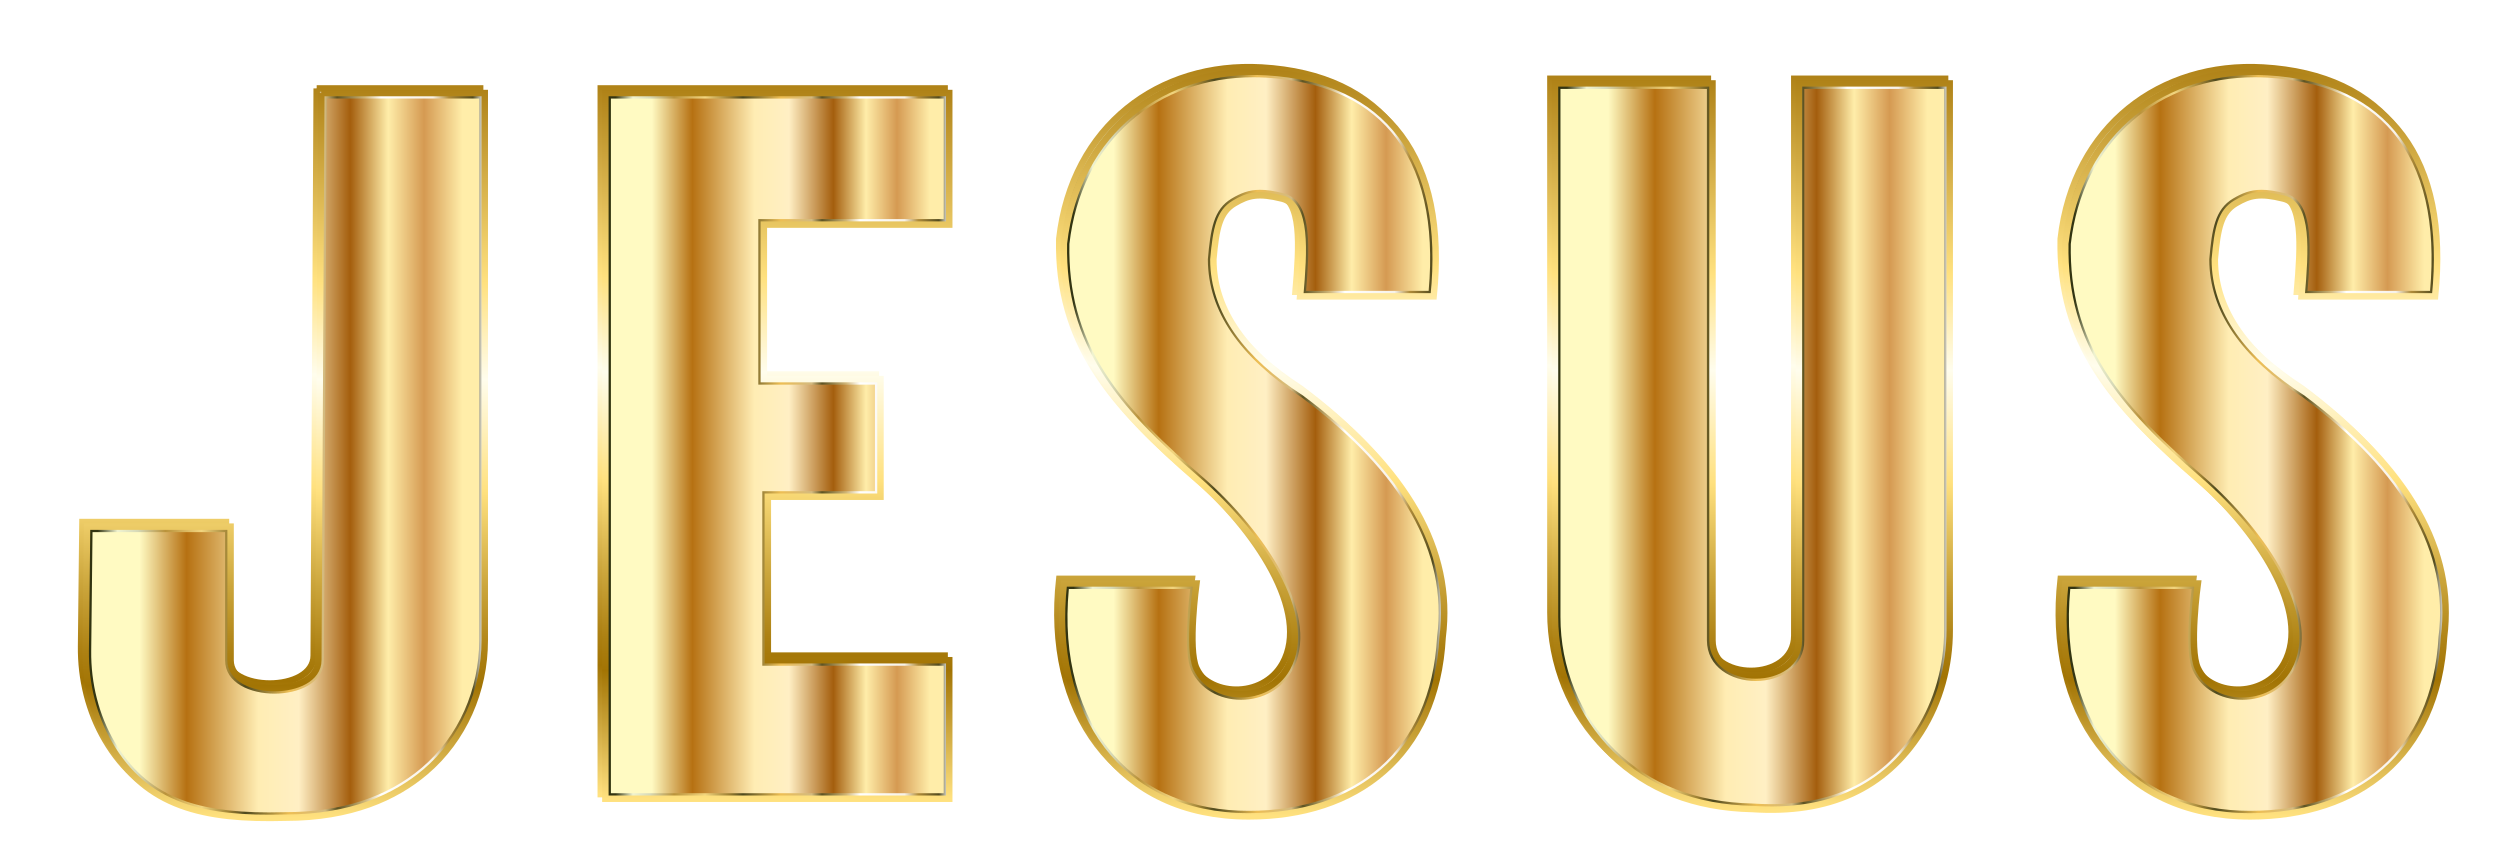 <?xml version="1.0" encoding="UTF-8"?>
<svg enable-background="new 0 0 2711.857 929.466" version="1.1" viewBox="0 0 2711.9 929.47" xml:space="preserve" xmlns="http://www.w3.org/2000/svg"><defs><filter id="e" color-interpolation-filters="sRGB"><feBlend in2="SourceGraphic" mode="multiply" result="blend"/></filter><linearGradient id="t" x1="75.928" x2="508.85" y1="476.29" y2="476.29" gradientUnits="userSpaceOnUse"><stop stop-color="#FFFAC2" offset=".135"/><stop stop-color="#B67112" offset=".253"/><stop stop-color="#FFEDB3" offset=".433"/><stop stop-color="#FFEFC4" offset=".534"/><stop stop-color="#A45E0D" offset=".663"/><stop stop-color="#FFEDA9" offset=".758"/><stop stop-color="#D59A52" offset=".848"/><stop stop-color="#FFEDA9" offset=".944"/></linearGradient><linearGradient id="r" x1="75.928" x2="508.85" y1="476.29" y2="476.29" gradientUnits="userSpaceOnUse"><stop stop-color="#2F310E" offset="0"/><stop stop-color="#343613" offset=".03"/><stop stop-color="#F0F3D0" offset=".08"/><stop stop-color="#D6D9B8" offset=".13"/><stop stop-color="#BA933B" offset=".2"/><stop stop-color="#F2D57F" offset=".29"/><stop stop-color="#9D8033" offset=".36"/><stop stop-color="#4E491E" offset=".4"/><stop stop-color="#EDBE54" offset=".51"/><stop stop-color="#D3BA80" offset=".6"/><stop stop-color="#5D5322" offset=".63"/><stop stop-color="#CFB577" offset=".7"/><stop stop-color="#fff" offset=".74"/><stop stop-color="#F7F2E9" offset=".87"/><stop stop-color="#AF8B39" offset=".91"/><stop stop-color="#524B1F" offset=".97"/><stop stop-color="#fff" offset="1"/></linearGradient><linearGradient id="p" x1="292.39" x2="292.39" y1="872.96" y2="79.622" gradientUnits="userSpaceOnUse"><stop stop-color="#FFE17F" offset=".005"/><stop stop-color="#A27404" offset=".185"/><stop stop-color="#AD8113" offset=".232"/><stop stop-color="#CBA53B" offset=".32"/><stop stop-color="#FCDD7A" offset=".442"/><stop stop-color="#FFE17F" offset=".451"/><stop stop-color="#FFFDED" offset=".604"/><stop stop-color="#FFE17F" offset=".736"/><stop stop-color="#AF8217" offset="1"/></linearGradient><linearGradient id="n" x1="639.68" x2="1012.7" y1="465.89" y2="465.89" gradientUnits="userSpaceOnUse"><stop stop-color="#FFFAC2" offset=".135"/><stop stop-color="#B67112" offset=".253"/><stop stop-color="#FFEDB3" offset=".433"/><stop stop-color="#FFEFC4" offset=".534"/><stop stop-color="#A45E0D" offset=".663"/><stop stop-color="#FFEDA9" offset=".758"/><stop stop-color="#D59A52" offset=".848"/><stop stop-color="#FFEDA9" offset=".944"/></linearGradient><linearGradient id="l" x1="639.68" x2="1012.7" y1="465.89" y2="465.89" gradientUnits="userSpaceOnUse"><stop stop-color="#2F310E" offset="0"/><stop stop-color="#343613" offset=".03"/><stop stop-color="#F0F3D0" offset=".08"/><stop stop-color="#D6D9B8" offset=".13"/><stop stop-color="#BA933B" offset=".2"/><stop stop-color="#F2D57F" offset=".29"/><stop stop-color="#9D8033" offset=".36"/><stop stop-color="#4E491E" offset=".4"/><stop stop-color="#EDBE54" offset=".51"/><stop stop-color="#D3BA80" offset=".6"/><stop stop-color="#5D5322" offset=".63"/><stop stop-color="#CFB577" offset=".7"/><stop stop-color="#fff" offset=".74"/><stop stop-color="#F7F2E9" offset=".87"/><stop stop-color="#AF8B39" offset=".91"/><stop stop-color="#524B1F" offset=".97"/><stop stop-color="#fff" offset="1"/></linearGradient><linearGradient id="j" x1="826.2" x2="826.2" y1="852.15" y2="79.622" gradientUnits="userSpaceOnUse"><stop stop-color="#FFE17F" offset=".005"/><stop stop-color="#A27404" offset=".185"/><stop stop-color="#AD8113" offset=".232"/><stop stop-color="#CBA53B" offset=".32"/><stop stop-color="#FCDD7A" offset=".442"/><stop stop-color="#FFE17F" offset=".451"/><stop stop-color="#FFFDED" offset=".604"/><stop stop-color="#FFE17F" offset=".736"/><stop stop-color="#AF8217" offset="1"/></linearGradient><linearGradient id="b" x1="2221.3" x2="2635.9" y1="463.88" y2="463.88" gradientUnits="userSpaceOnUse"><stop stop-color="#FFFAC2" offset=".135"/><stop stop-color="#B67112" offset=".253"/><stop stop-color="#FFEDB3" offset=".433"/><stop stop-color="#FFEFC4" offset=".534"/><stop stop-color="#A45E0D" offset=".663"/><stop stop-color="#FFEDA9" offset=".758"/><stop stop-color="#D59A52" offset=".848"/><stop stop-color="#FFEDA9" offset=".944"/></linearGradient><linearGradient id="a" x1="2221.3" x2="2635.9" y1="463.88" y2="463.88" gradientUnits="userSpaceOnUse"><stop stop-color="#2F310E" offset="0"/><stop stop-color="#343613" offset=".03"/><stop stop-color="#F0F3D0" offset=".08"/><stop stop-color="#D6D9B8" offset=".13"/><stop stop-color="#BA933B" offset=".2"/><stop stop-color="#F2D57F" offset=".29"/><stop stop-color="#9D8033" offset=".36"/><stop stop-color="#4E491E" offset=".4"/><stop stop-color="#EDBE54" offset=".51"/><stop stop-color="#D3BA80" offset=".6"/><stop stop-color="#5D5322" offset=".63"/><stop stop-color="#CFB577" offset=".7"/><stop stop-color="#fff" offset=".74"/><stop stop-color="#F7F2E9" offset=".87"/><stop stop-color="#AF8B39" offset=".91"/><stop stop-color="#524B1F" offset=".97"/><stop stop-color="#fff" offset="1"/></linearGradient><linearGradient id="h" x1="2428.6" x2="2428.6" y1="871.25" y2="56.508" gradientUnits="userSpaceOnUse"><stop stop-color="#FFE17F" offset=".005"/><stop stop-color="#A27404" offset=".185"/><stop stop-color="#AD8113" offset=".232"/><stop stop-color="#CBA53B" offset=".32"/><stop stop-color="#FCDD7A" offset=".442"/><stop stop-color="#FFE17F" offset=".451"/><stop stop-color="#FFFDED" offset=".604"/><stop stop-color="#FFE17F" offset=".736"/><stop stop-color="#AF8217" offset="1"/></linearGradient><linearGradient id="d" x1="1135" x2="1549.6" y1="463.88" y2="463.88" gradientUnits="userSpaceOnUse"><stop stop-color="#FFFAC2" offset=".135"/><stop stop-color="#B67112" offset=".253"/><stop stop-color="#FFEDB3" offset=".433"/><stop stop-color="#FFEFC4" offset=".534"/><stop stop-color="#A45E0D" offset=".663"/><stop stop-color="#FFEDA9" offset=".758"/><stop stop-color="#D59A52" offset=".848"/><stop stop-color="#FFEDA9" offset=".944"/></linearGradient><linearGradient id="c" x1="1135" x2="1549.6" y1="463.88" y2="463.88" gradientUnits="userSpaceOnUse"><stop stop-color="#2F310E" offset="0"/><stop stop-color="#343613" offset=".03"/><stop stop-color="#F0F3D0" offset=".08"/><stop stop-color="#D6D9B8" offset=".13"/><stop stop-color="#BA933B" offset=".2"/><stop stop-color="#F2D57F" offset=".29"/><stop stop-color="#9D8033" offset=".36"/><stop stop-color="#4E491E" offset=".4"/><stop stop-color="#EDBE54" offset=".51"/><stop stop-color="#D3BA80" offset=".6"/><stop stop-color="#5D5322" offset=".63"/><stop stop-color="#CFB577" offset=".7"/><stop stop-color="#fff" offset=".74"/><stop stop-color="#F7F2E9" offset=".87"/><stop stop-color="#AF8B39" offset=".91"/><stop stop-color="#524B1F" offset=".97"/><stop stop-color="#fff" offset="1"/></linearGradient><linearGradient id="ab" x1="1342.3" x2="1342.3" y1="871.25" y2="56.508" gradientUnits="userSpaceOnUse"><stop stop-color="#FFE17F" offset=".005"/><stop stop-color="#A27404" offset=".185"/><stop stop-color="#AD8113" offset=".232"/><stop stop-color="#CBA53B" offset=".32"/><stop stop-color="#FCDD7A" offset=".442"/><stop stop-color="#FFE17F" offset=".451"/><stop stop-color="#FFFDED" offset=".604"/><stop stop-color="#FFE17F" offset=".736"/><stop stop-color="#AF8217" offset="1"/></linearGradient><linearGradient id="z" x1="1669.8" x2="2097.9" y1="466.6" y2="466.6" gradientUnits="userSpaceOnUse"><stop stop-color="#FFFAC2" offset=".135"/><stop stop-color="#B67112" offset=".253"/><stop stop-color="#FFEDB3" offset=".433"/><stop stop-color="#FFEFC4" offset=".534"/><stop stop-color="#A45E0D" offset=".663"/><stop stop-color="#FFEDA9" offset=".758"/><stop stop-color="#D59A52" offset=".848"/><stop stop-color="#FFEDA9" offset=".944"/></linearGradient><linearGradient id="x" x1="1669.8" x2="2097.9" y1="466.6" y2="466.6" gradientUnits="userSpaceOnUse"><stop stop-color="#2F310E" offset="0"/><stop stop-color="#343613" offset=".03"/><stop stop-color="#F0F3D0" offset=".08"/><stop stop-color="#D6D9B8" offset=".13"/><stop stop-color="#BA933B" offset=".2"/><stop stop-color="#F2D57F" offset=".29"/><stop stop-color="#9D8033" offset=".36"/><stop stop-color="#4E491E" offset=".4"/><stop stop-color="#EDBE54" offset=".51"/><stop stop-color="#D3BA80" offset=".6"/><stop stop-color="#5D5322" offset=".63"/><stop stop-color="#CFB577" offset=".7"/><stop stop-color="#fff" offset=".74"/><stop stop-color="#F7F2E9" offset=".87"/><stop stop-color="#AF8B39" offset=".91"/><stop stop-color="#524B1F" offset=".97"/><stop stop-color="#fff" offset="1"/></linearGradient><linearGradient id="v" x1="1883.8" x2="1883.8" y1="864.02" y2="69.17" gradientUnits="userSpaceOnUse"><stop stop-color="#FFE17F" offset=".005"/><stop stop-color="#A27404" offset=".185"/><stop stop-color="#AD8113" offset=".232"/><stop stop-color="#CBA53B" offset=".32"/><stop stop-color="#FCDD7A" offset=".442"/><stop stop-color="#FFE17F" offset=".451"/><stop stop-color="#FFFDED" offset=".604"/><stop stop-color="#FFE17F" offset=".736"/><stop stop-color="#AF8217" offset="1"/></linearGradient><filter id="g" color-interpolation-filters="sRGB"><feGaussianBlur in="SourceAlpha" result="result0" stdDeviation="4"/><feOffset dx="5" dy="5" result="result4"/><feComposite in="SourceGraphic" in2="result4" operator="xor" result="result3"/></filter><filter id="f" color-interpolation-filters="sRGB"><feFlood flood-color="rgb(0,0,0)" flood-opacity=".741" result="flood"/><feComposite in="flood" in2="SourceGraphic" operator="in" result="composite1"/><feGaussianBlur in="composite1" result="blur" stdDeviation="16.7"/><feOffset dx="12" dy="12.8" result="offset"/><feComposite in="SourceGraphic" in2="offset" result="composite2"/></filter></defs><g filter="url(#f)"><g filter="url(#e)"><g style=""><linearGradient id="u" x1="75.928" x2="508.85" y1="476.29" y2="476.29" gradientUnits="userSpaceOnUse"><stop stop-color="#FFFAC2" offset=".135"/><stop stop-color="#B67112" offset=".253"/><stop stop-color="#FFEDB3" offset=".433"/><stop stop-color="#FFEFC4" offset=".534"/><stop stop-color="#A45E0D" offset=".663"/><stop stop-color="#FFEDA9" offset=".758"/><stop stop-color="#D59A52" offset=".848"/><stop stop-color="#FFEDA9" offset=".944"/></linearGradient><path d="m331.52 83.122h177.33v593.75c0 54.616-22.806 107.37-64.437 142.72-32.454 27.559-80.654 49.607-151.81 49.607-88.617 2.485-151.11-11.84-190.6-79.454-17.939-30.715-26.445-66.034-26.053-101.6l1.484-134.67h155.7v144.89c0 40.367 95.151 40.367 95.151 0l3.244-615.24z" fill="url(#u)" style=""/><linearGradient id="s" x1="75.928" x2="508.85" y1="476.29" y2="476.29" gradientUnits="userSpaceOnUse"><stop stop-color="#2F310E" offset="0"/><stop stop-color="#343613" offset=".03"/><stop stop-color="#F0F3D0" offset=".08"/><stop stop-color="#D6D9B8" offset=".13"/><stop stop-color="#BA933B" offset=".2"/><stop stop-color="#F2D57F" offset=".29"/><stop stop-color="#9D8033" offset=".36"/><stop stop-color="#4E491E" offset=".4"/><stop stop-color="#EDBE54" offset=".51"/><stop stop-color="#D3BA80" offset=".6"/><stop stop-color="#5D5322" offset=".63"/><stop stop-color="#CFB577" offset=".7"/><stop stop-color="#fff" offset=".74"/><stop stop-color="#F7F2E9" offset=".87"/><stop stop-color="#AF8B39" offset=".91"/><stop stop-color="#524B1F" offset=".97"/><stop stop-color="#fff" offset="1"/></linearGradient><path d="m502.85 89.122v587.75c0 26.232-5.562 52.559-16.086 76.137-10.848 24.304-26.403 45.167-46.235 62.007-37.647 31.97-87.418 48.18-147.93 48.18h-0.084l-0.084 0.002c-6.152 0.172-12.123 0.26-17.748 0.26-42.577 0-74.329-5.013-99.924-15.776-28.518-11.992-50.623-31.935-67.58-60.966-16.9-28.935-25.626-62.999-25.234-98.51l1.418-128.74h143.77v138.89c0 24.924 27.772 36.275 53.575 36.275s53.575-11.352 53.575-36.243l3.212-609.27h165.36m6-6h-177.33l-3.244 615.24c0 20.184-23.788 30.275-47.575 30.275-23.788 0-47.575-10.092-47.575-30.275v-144.89h-155.7l-1.484 134.67c-0.392 35.568 8.114 70.887 26.053 101.6 36.777 62.967 93.488 79.717 172.68 79.717 5.845 0 11.826-0.092 17.916-0.262 71.16 0 119.36-22.048 151.81-49.607 41.631-35.352 64.437-88.102 64.437-142.72v-593.75z" fill="url(#s)" style=""/><linearGradient id="q" x1="292.39" x2="292.39" y1="872.96" y2="79.622" gradientUnits="userSpaceOnUse"><stop stop-color="#FFE17F" offset=".005"/><stop stop-color="#A27404" offset=".185"/><stop stop-color="#AD8113" offset=".232"/><stop stop-color="#CBA53B" offset=".32"/><stop stop-color="#FCDD7A" offset=".442"/><stop stop-color="#FFE17F" offset=".451"/><stop stop-color="#FFFDED" offset=".604"/><stop stop-color="#FFE17F" offset=".736"/><stop stop-color="#AF8217" offset="1"/></linearGradient><path d="m331.52 83.122h177.33v593.75c0 54.616-22.806 107.37-64.437 142.72-32.454 27.559-80.654 49.607-151.81 49.607-88.617 2.485-151.11-11.84-190.6-79.454-17.939-30.715-26.445-66.034-26.053-101.6l1.484-134.67h155.7v144.89c0 40.367 95.151 40.367 95.151 0l3.244-615.24z" fill="none" stroke="url(#q)" stroke-miterlimit="10" stroke-width="7" style=""/><linearGradient id="o" x1="639.68" x2="1012.7" y1="465.89" y2="465.89" gradientUnits="userSpaceOnUse"><stop stop-color="#FFFAC2" offset=".135"/><stop stop-color="#B67112" offset=".253"/><stop stop-color="#FFEDB3" offset=".433"/><stop stop-color="#FFEFC4" offset=".534"/><stop stop-color="#A45E0D" offset=".663"/><stop stop-color="#FFEDA9" offset=".758"/><stop stop-color="#D59A52" offset=".848"/><stop stop-color="#FFEDA9" offset=".944"/></linearGradient><polygon points="639.68 83.122 1012.7 83.122 1012.7 225.85 811.6 225.85 811.6 393.44 938.11 393.44 938.11 521.03 815.92 521.03 815.92 698.36 1012.7 698.36 1012.7 848.65 639.68 848.65" fill="url(#o)" style=""/><linearGradient id="m" x1="639.68" x2="1012.7" y1="465.89" y2="465.89" gradientUnits="userSpaceOnUse"><stop stop-color="#2F310E" offset="0"/><stop stop-color="#343613" offset=".03"/><stop stop-color="#F0F3D0" offset=".08"/><stop stop-color="#D6D9B8" offset=".13"/><stop stop-color="#BA933B" offset=".2"/><stop stop-color="#F2D57F" offset=".29"/><stop stop-color="#9D8033" offset=".36"/><stop stop-color="#4E491E" offset=".4"/><stop stop-color="#EDBE54" offset=".51"/><stop stop-color="#D3BA80" offset=".6"/><stop stop-color="#5D5322" offset=".63"/><stop stop-color="#CFB577" offset=".7"/><stop stop-color="#fff" offset=".74"/><stop stop-color="#F7F2E9" offset=".87"/><stop stop-color="#AF8B39" offset=".91"/><stop stop-color="#524B1F" offset=".97"/><stop stop-color="#fff" offset="1"/></linearGradient><path d="m1006.7 89.122v130.73h-201.11v179.59h126.51v115.59h-122.18v189.33h196.79v138.29h-361.03v-753.53h361.03m6-6h-373.03v765.53h373.03v-150.29h-196.79v-177.33h122.18v-127.59h-126.51v-167.59h201.11v-142.73h1e-4z" fill="url(#m)" style=""/><linearGradient id="k" x1="826.2" x2="826.2" y1="852.15" y2="79.622" gradientUnits="userSpaceOnUse"><stop stop-color="#FFE17F" offset=".005"/><stop stop-color="#A27404" offset=".185"/><stop stop-color="#AD8113" offset=".232"/><stop stop-color="#CBA53B" offset=".32"/><stop stop-color="#FCDD7A" offset=".442"/><stop stop-color="#FFE17F" offset=".451"/><stop stop-color="#FFFDED" offset=".604"/><stop stop-color="#FFE17F" offset=".736"/><stop stop-color="#AF8217" offset="1"/></linearGradient><polygon points="639.68 83.122 1012.7 83.122 1012.7 225.85 811.6 225.85 811.6 393.44 938.11 393.44 938.11 521.03 815.92 521.03 815.92 698.36 1012.7 698.36 1012.7 848.65 639.68 848.65" fill="none" stroke="url(#k)" stroke-miterlimit="10" stroke-width="7" style=""/><path d="m2479.6 303.7h144.89c15.263-148.84-49.127-235.61-181.65-243.28-110.65-6.407-205.51 62.935-219.5 185.98-2.22 112.21 55.653 179.33 144.89 256.26 67.759 58.414 128.31 148.85 97.313 204.36-21.63 38.734-81.068 36.702-98.394 0-9.809-20.778 0-91.907 0-91.907h-143.81c-15.766 143.47 59.109 252.65 200.57 252.65 116.6 0 203.31-65.319 210.3-194.27 11.941-94.364-38.799-182.57-149.21-264.91-63.231-40.826-99.308-88.397-99.476-144.89 3.037-34.406 6.671-51.292 22.804-60.894 15.12-8.999 25.993-11.613 51.802-5.131 26.852 6.744 23.853 55.27 19.463 106.03z" fill="url(#b)" style=""/><path d="m2428.8 66.008c4.523 1e-4 9.129 0.134 13.688 0.398 59.842 3.465 105.52 23.231 135.76 58.749 17.015 19.982 29.077 45.047 35.85 74.499 6.572 28.578 8.229 61.54 4.935 98.045h-132.91c1.97-23.58 3.35-46.018 1.418-64.159-2.59-24.32-11.079-37.958-25.952-41.693-10.265-2.578-18.316-3.779-25.339-3.779-12.373 2e-4 -21.338 3.827-30.993 9.573-19.57 11.647-22.886 33.505-25.713 65.523l-0.024 0.272 7e-4 0.273c0.166 55.738 34.502 106.14 102.05 149.8 54.424 40.611 94.356 82.992 118.69 125.97 12.16 21.474 20.68 43.551 25.323 65.619 4.652 22.109 5.55 44.865 2.669 67.634l-0.027 0.213-0.012 0.215c-1.666 30.702-8.023 58.497-18.895 82.613-10.366 22.995-24.872 42.738-43.116 58.683-35.403 30.941-84.61 47.296-142.3 47.296-60.419 0-110.76-20.544-145.59-59.41-38.993-43.512-56.508-107.71-49.562-181.24h131.59c-0.835 7.064-2.086 18.854-2.865 31.802-1.712 28.458-0.325 46.994 4.242 56.667 9.24 19.573 29.857 31.732 53.806 31.732 23.629 0 44.284-11.726 55.253-31.368 15.243-27.296 11.242-64.242-11.573-106.85-18.918-35.329-50.651-73.593-87.061-104.98-37.003-31.9-78.484-70.336-105.57-113.54-26.385-42.08-38.22-85.862-37.238-137.77 6.286-54.785 29.275-100.86 66.492-133.24 17.649-15.359 38.062-27.247 60.671-35.336 22.638-8.099 46.965-12.205 72.303-12.204m0-6c-104.54-2e-3 -192.07 68.578-205.46 186.38-2.221 112.21 55.653 179.33 144.89 256.26 67.758 58.414 128.31 148.85 97.313 204.36-10.669 19.104-30.54 28.293-50.014 28.293-20.009 0-39.6-9.694-48.38-28.293-9.809-20.778 0-91.907 0-91.907h-143.81c-15.766 143.47 59.109 252.65 200.57 252.65 116.6 0 203.31-65.319 210.3-194.27 11.941-94.364-38.799-182.57-149.21-264.91-63.231-40.826-99.308-88.397-99.476-144.89 3.037-34.406 6.671-51.292 22.805-60.894 9.411-5.601 17.178-8.729 27.925-8.729 6.519-2e-4 14.133 1.151 23.877 3.598 26.852 6.744 23.852 55.269 19.463 106.03h144.89c15.263-148.84-49.127-235.61-181.65-243.28-4.707-0.273-9.39-0.408-14.035-0.408z" fill="url(#a)" style=""/><linearGradient id="i" x1="2428.6" x2="2428.6" y1="871.25" y2="56.508" gradientUnits="userSpaceOnUse"><stop stop-color="#FFE17F" offset=".005"/><stop stop-color="#A27404" offset=".185"/><stop stop-color="#AD8113" offset=".232"/><stop stop-color="#CBA53B" offset=".32"/><stop stop-color="#FCDD7A" offset=".442"/><stop stop-color="#FFE17F" offset=".451"/><stop stop-color="#FFFDED" offset=".604"/><stop stop-color="#FFE17F" offset=".736"/><stop stop-color="#AF8217" offset="1"/></linearGradient><path d="m2479.6 303.7h144.89c15.263-148.84-49.127-235.61-181.65-243.28-110.65-6.407-205.51 62.935-219.5 185.98-2.22 112.21 55.653 179.33 144.89 256.26 67.759 58.414 128.31 148.85 97.313 204.36-21.63 38.734-81.068 36.702-98.394 0-9.809-20.778 0-91.907 0-91.907h-143.81c-15.766 143.47 59.109 252.65 200.57 252.65 116.6 0 203.31-65.319 210.3-194.27 11.941-94.364-38.799-182.57-149.21-264.91-63.231-40.826-99.308-88.397-99.476-144.89 3.037-34.406 6.671-51.292 22.804-60.894 15.12-8.999 25.993-11.613 51.802-5.131 26.852 6.744 23.853 55.27 19.463 106.03z" fill="none" stroke="url(#i)" stroke-miterlimit="10" stroke-width="7" style=""/><path d="m1393.3 303.7h144.89c15.263-148.84-49.127-235.61-181.65-243.28-110.65-6.407-205.51 62.935-219.5 185.98-2.221 112.21 55.653 179.33 144.89 256.26 67.759 58.414 128.31 148.85 97.313 204.36-21.63 38.734-81.068 36.702-98.394 0-9.809-20.778 0-91.907 0-91.907h-143.81c-15.766 143.47 59.109 252.65 200.57 252.65 116.6 0 203.31-65.319 210.3-194.27 11.941-94.364-38.799-182.57-149.21-264.91-63.231-40.826-99.308-88.397-99.476-144.89 3.037-34.406 6.671-51.292 22.805-60.894 15.12-8.999 25.993-11.613 51.802-5.131 26.852 6.744 23.853 55.27 19.463 106.03z" fill="url(#d)" style=""/><path d="m1342.5 66.008c4.523 1e-4 9.129 0.134 13.688 0.398 59.842 3.465 105.52 23.231 135.76 58.749 17.015 19.982 29.077 45.047 35.85 74.499 6.572 28.578 8.229 61.54 4.935 98.045h-132.91c1.97-23.58 3.35-46.017 1.418-64.159-2.591-24.32-11.079-37.958-25.952-41.693-10.265-2.578-18.317-3.779-25.339-3.779-12.373 2e-4 -21.338 3.827-30.993 9.573-19.57 11.647-22.886 33.505-25.713 65.523l-0.024 0.272 9e-4 0.273c0.166 55.738 34.502 106.14 102.05 149.8 54.424 40.611 94.356 82.992 118.69 125.97 12.16 21.474 20.679 43.551 25.323 65.619 4.652 22.109 5.55 44.865 2.669 67.634l-0.027 0.213-0.012 0.215c-1.666 30.702-8.024 58.497-18.895 82.613-10.366 22.995-24.872 42.738-43.116 58.683-35.402 30.941-84.61 47.296-142.3 47.296-60.419 0-110.76-20.544-145.59-59.41-38.992-43.512-56.508-107.71-49.561-181.24h131.59c-0.835 7.064-2.087 18.854-2.866 31.802-1.712 28.458-0.325 46.994 4.242 56.667 9.24 19.573 29.857 31.732 53.806 31.732 23.629 0 44.284-11.726 55.253-31.368 15.243-27.296 11.241-64.242-11.573-106.85-18.919-35.329-50.651-73.593-87.061-104.98-37.003-31.9-78.484-70.336-105.57-113.54-26.385-42.08-38.221-85.862-37.238-137.77 6.286-54.785 29.275-100.86 66.492-133.24 17.649-15.359 38.062-27.247 60.671-35.336 22.638-8.099 46.965-12.205 72.303-12.204m2e-4 -6c-104.54-2e-3 -192.07 68.578-205.46 186.38-2.221 112.21 55.653 179.33 144.89 256.26 67.759 58.414 128.31 148.85 97.313 204.36-10.669 19.104-30.54 28.293-50.014 28.293-20.009 0-39.6-9.694-48.38-28.293-9.809-20.778 0-91.907 0-91.907h-143.81c-15.766 143.47 59.109 252.65 200.57 252.65 116.6 0 203.31-65.319 210.3-194.27 11.941-94.364-38.799-182.57-149.21-264.91-63.231-40.826-99.308-88.397-99.476-144.89 3.037-34.406 6.671-51.292 22.805-60.894 9.411-5.601 17.178-8.729 27.925-8.729 6.519-2e-4 14.133 1.151 23.878 3.598 26.852 6.744 23.852 55.269 19.462 106.03h144.89c15.263-148.84-49.127-235.61-181.65-243.28-4.707-0.273-9.39-0.408-14.035-0.408z" fill="url(#c)" style=""/><linearGradient id="ac" x1="1342.3" x2="1342.3" y1="871.25" y2="56.508" gradientUnits="userSpaceOnUse"><stop stop-color="#FFE17F" offset=".005"/><stop stop-color="#A27404" offset=".185"/><stop stop-color="#AD8113" offset=".232"/><stop stop-color="#CBA53B" offset=".32"/><stop stop-color="#FCDD7A" offset=".442"/><stop stop-color="#FFE17F" offset=".451"/><stop stop-color="#FFFDED" offset=".604"/><stop stop-color="#FFE17F" offset=".736"/><stop stop-color="#AF8217" offset="1"/></linearGradient><path d="m1393.3 303.7h144.89c15.263-148.84-49.127-235.61-181.65-243.28-110.65-6.407-205.51 62.935-219.5 185.98-2.221 112.21 55.653 179.33 144.89 256.26 67.759 58.414 128.31 148.85 97.313 204.36-21.63 38.734-81.068 36.702-98.394 0-9.809-20.778 0-91.907 0-91.907h-143.81c-15.766 143.47 59.109 252.65 200.57 252.65 116.6 0 203.31-65.319 210.3-194.27 11.941-94.364-38.799-182.57-149.21-264.91-63.231-40.826-99.308-88.397-99.476-144.89 3.037-34.406 6.671-51.292 22.805-60.894 15.12-8.999 25.993-11.613 51.802-5.131 26.852 6.744 23.853 55.27 19.463 106.03z" fill="none" stroke="url(#ac)" stroke-miterlimit="10" stroke-width="7" style=""/><linearGradient id="aa" x1="1669.8" x2="2097.9" y1="466.6" y2="466.6" gradientUnits="userSpaceOnUse"><stop stop-color="#FFFAC2" offset=".135"/><stop stop-color="#B67112" offset=".253"/><stop stop-color="#FFEDB3" offset=".433"/><stop stop-color="#FFEFC4" offset=".534"/><stop stop-color="#A45E0D" offset=".663"/><stop stop-color="#FFEDA9" offset=".758"/><stop stop-color="#D59A52" offset=".848"/><stop stop-color="#FFEDA9" offset=".944"/></linearGradient><path d="m1669.8 72.67h170.84l-1e-4 604.06c5e-4 50.939 93.71 50.939 93.709 0l-1e-4 -604.06h163.63l-2e-4 592.86c0 39.059-10.285 77.686-31.203 110.67-38.857 61.275-99.789 89.194-182.89 83.621-62.538-1.383-113.67-21.128-153.11-59.721-39.775-38.928-60.983-93.048-60.983-148.7v-578.73z" fill="url(#aa)" style=""/><linearGradient id="y" x1="1669.8" x2="2097.9" y1="466.6" y2="466.6" gradientUnits="userSpaceOnUse"><stop stop-color="#2F310E" offset="0"/><stop stop-color="#343613" offset=".03"/><stop stop-color="#F0F3D0" offset=".08"/><stop stop-color="#D6D9B8" offset=".13"/><stop stop-color="#BA933B" offset=".2"/><stop stop-color="#F2D57F" offset=".29"/><stop stop-color="#9D8033" offset=".36"/><stop stop-color="#4E491E" offset=".4"/><stop stop-color="#EDBE54" offset=".51"/><stop stop-color="#D3BA80" offset=".6"/><stop stop-color="#5D5322" offset=".63"/><stop stop-color="#CFB577" offset=".7"/><stop stop-color="#fff" offset=".74"/><stop stop-color="#F7F2E9" offset=".87"/><stop stop-color="#AF8B39" offset=".91"/><stop stop-color="#524B1F" offset=".97"/><stop stop-color="#fff" offset="1"/></linearGradient><path d="m2091.9 78.67-2e-4 586.86c0 39.072-10.467 76.23-30.27 107.46-17.158 27.057-39.046 47.618-65.056 61.111-26.118 13.549-57.232 20.419-92.478 20.419-6.444 0-13.134-0.23-19.883-0.682l-0.134-9e-3 -0.135-0.003c-30.49-0.674-58.473-5.889-83.175-15.5-24.706-9.613-46.867-23.916-65.867-42.511-19.002-18.598-33.821-40.819-44.043-66.044-10.044-24.785-15.137-51.153-15.137-78.37l1e-4 -572.73h158.84l-2e-4 598.06c4e-4 29.02 26.59 44.204 52.855 44.204 13.529 0 26.22-3.797 35.734-10.693 11.201-8.118 17.121-19.706 17.121-33.511l-2e-4 -598.06h151.63m6-6h-163.63l2e-4 604.06c2e-4 25.47-23.427 38.204-46.854 38.204-23.427 0-46.855-12.735-46.855-38.204l2e-4 -604.06h-170.84l-1e-4 578.73c0 55.655 21.209 109.77 60.983 148.7 39.432 38.593 90.567 58.339 153.11 59.721 6.918 0.464 13.674 0.696 20.285 0.696 72.796 0 126.98-28.143 162.6-84.316 20.918-32.986 31.203-71.612 31.203-110.67l2e-4 -592.86z" fill="url(#y)" style=""/><linearGradient id="w" x1="1883.8" x2="1883.8" y1="864.02" y2="69.17" gradientUnits="userSpaceOnUse"><stop stop-color="#FFE17F" offset=".005"/><stop stop-color="#A27404" offset=".185"/><stop stop-color="#AD8113" offset=".232"/><stop stop-color="#CBA53B" offset=".32"/><stop stop-color="#FCDD7A" offset=".442"/><stop stop-color="#FFE17F" offset=".451"/><stop stop-color="#FFFDED" offset=".604"/><stop stop-color="#FFE17F" offset=".736"/><stop stop-color="#AF8217" offset="1"/></linearGradient><path d="m1669.8 72.67h170.84l-1e-4 604.06c5e-4 50.939 93.71 50.939 93.709 0l-1e-4 -604.06h163.63l-2e-4 592.86c0 39.059-10.285 77.686-31.203 110.67-38.857 61.275-99.789 89.194-182.89 83.621-62.538-1.383-113.67-21.128-153.11-59.721-39.775-38.928-60.983-93.048-60.983-148.7v-578.73z" fill="none" stroke="url(#w)" stroke-miterlimit="10" stroke-width="7" style=""/></g></g><g transform="translate(-1.4594e-5 1.7381e-6)" filter="url(#g)"><g style=""><path d="m331.52 83.122h177.33v593.75c0 54.616-22.806 107.37-64.437 142.72-32.454 27.559-80.654 49.607-151.81 49.607-88.617 2.485-151.11-11.84-190.6-79.454-17.939-30.715-26.445-66.034-26.053-101.6l1.484-134.67h155.7v144.89c0 40.367 95.151 40.367 95.151 0l3.244-615.24z" fill="url(#t)"/><path d="m502.85 89.122v587.75c0 26.232-5.562 52.559-16.086 76.137-10.848 24.304-26.403 45.167-46.235 62.007-37.647 31.97-87.418 48.18-147.93 48.18h-0.084l-0.084 2e-3c-6.152 0.172-12.123 0.26-17.748 0.26-42.577 0-74.329-5.013-99.924-15.776-28.518-11.992-50.623-31.934-67.58-60.966-16.9-28.935-25.626-62.999-25.234-98.51l1.418-128.74h143.77v138.89c0 24.924 27.772 36.275 53.575 36.275s53.575-11.352 53.575-36.243l3.212-609.27h165.36m6-6h-177.33l-3.244 615.24c0 20.184-23.788 30.275-47.575 30.275-23.788 0-47.575-10.092-47.575-30.275v-144.89h-155.7l-1.484 134.67c-0.392 35.568 8.114 70.887 26.053 101.6 36.777 62.967 93.488 79.717 172.68 79.717 5.845 0 11.826-0.092 17.916-0.262 71.16 0 119.36-22.048 151.81-49.607 41.631-35.352 64.437-88.102 64.437-142.72v-593.75z" fill="url(#r)"/><path d="m331.52 83.122h177.33v593.75c0 54.616-22.806 107.37-64.437 142.72-32.454 27.559-80.654 49.607-151.81 49.607-88.617 2.485-151.11-11.84-190.6-79.454-17.939-30.715-26.445-66.034-26.053-101.6l1.484-134.67h155.7v144.89c0 40.367 95.151 40.367 95.151 0l3.244-615.24z" fill="none" stroke="url(#p)" stroke-miterlimit="10" stroke-width="7"/><polygon points="938.11 393.44 938.11 521.03 815.92 521.03 815.92 698.36 1012.7 698.36 1012.7 848.65 639.68 848.65 639.68 83.122 1012.7 83.122 1012.7 225.85 811.6 225.85 811.6 393.44" fill="url(#n)"/><path d="m1006.7 89.122v130.73h-195.11-6v6 167.59 6h6 120.51v115.59h-116.18-6v6 177.33 6h6 190.79v138.29h-361.03v-753.53h361.03m6-6h-373.03v765.53h373.03v-150.29h-196.79v-177.33h122.18v-127.59h-126.51v-167.59h201.11v-142.73h1e-4z" fill="url(#l)"/><polygon points="938.11 393.44 938.11 521.03 815.92 521.03 815.92 698.36 1012.7 698.36 1012.7 848.65 639.68 848.65 639.68 83.122 1012.7 83.122 1012.7 225.85 811.6 225.85 811.6 393.44" fill="none" stroke="url(#j)" stroke-miterlimit="10" stroke-width="7"/><path d="m2479.6 303.7h144.89c15.263-148.84-49.127-235.61-181.65-243.28-110.65-6.407-205.51 62.935-219.5 185.98-2.22 112.21 55.653 179.33 144.89 256.26 67.759 58.414 128.31 148.85 97.313 204.36-21.63 38.734-81.068 36.702-98.394 0-9.809-20.778 0-91.907 0-91.907h-143.81c-15.766 143.47 59.109 252.65 200.57 252.65 116.6 0 203.31-65.319 210.3-194.27 11.941-94.364-38.799-182.57-149.21-264.91-63.231-40.826-99.308-88.397-99.476-144.89 3.037-34.406 6.671-51.292 22.804-60.894 15.12-8.999 25.993-11.613 51.802-5.131 26.852 6.744 23.853 55.27 19.463 106.03z" fill="url(#b)"/><path d="m2428.8 66.008c4.523 1e-4 9.129 0.134 13.688 0.398 59.842 3.465 105.52 23.231 135.76 58.749 17.015 19.982 29.077 45.047 35.85 74.499 6.572 28.578 8.229 61.54 4.935 98.045h-132.91c1.97-23.58 3.35-46.018 1.418-64.159-2.59-24.32-11.079-37.958-25.952-41.693-10.265-2.578-18.316-3.779-25.339-3.779-12.373 2e-4 -21.338 3.827-30.993 9.573-19.57 11.647-22.886 33.505-25.713 65.523l-0.024 0.272 7e-4 0.273c0.166 55.738 34.502 106.14 102.05 149.8 54.424 40.611 94.356 82.992 118.69 125.97 12.16 21.474 20.68 43.551 25.323 65.619 4.652 22.109 5.55 44.865 2.669 67.634l-0.027 0.213-0.012 0.215c-1.666 30.702-8.023 58.497-18.895 82.613-10.366 22.995-24.872 42.738-43.116 58.683-35.403 30.941-84.61 47.296-142.3 47.296-60.419 0-110.76-20.544-145.59-59.41-38.993-43.512-56.508-107.71-49.562-181.24h131.59c-0.835 7.064-2.086 18.854-2.865 31.802-1.712 28.458-0.325 46.994 4.242 56.667 9.24 19.573 29.857 31.732 53.806 31.732 23.629 0 44.284-11.726 55.253-31.368 15.243-27.296 11.242-64.242-11.573-106.85-18.918-35.329-50.651-73.593-87.061-104.98-37.003-31.9-78.484-70.336-105.57-113.54-26.385-42.08-38.22-85.862-37.238-137.77 6.286-54.785 29.275-100.86 66.492-133.24 17.649-15.359 38.062-27.247 60.671-35.336 22.638-8.099 46.965-12.205 72.303-12.204m0-6c-104.54-2e-3 -192.07 68.578-205.46 186.38-2.221 112.21 55.653 179.33 144.89 256.26 67.758 58.414 128.31 148.85 97.313 204.36-10.669 19.104-30.54 28.293-50.014 28.293-20.009 0-39.6-9.694-48.38-28.293-9.809-20.778 0-91.907 0-91.907h-143.81c-15.766 143.47 59.109 252.65 200.57 252.65 116.6 0 203.31-65.319 210.3-194.27 11.941-94.364-38.799-182.57-149.21-264.91-63.231-40.826-99.308-88.397-99.476-144.89 3.037-34.406 6.671-51.292 22.805-60.894 9.411-5.601 17.178-8.729 27.925-8.729 6.519-2e-4 14.133 1.151 23.877 3.598 26.852 6.744 23.852 55.269 19.463 106.03h144.89c15.263-148.84-49.127-235.61-181.65-243.28-4.707-0.273-9.39-0.408-14.035-0.408z" fill="url(#a)"/><path d="m2479.6 303.7h144.89c15.263-148.84-49.127-235.61-181.65-243.28-110.65-6.407-205.51 62.935-219.5 185.98-2.22 112.21 55.653 179.33 144.89 256.26 67.759 58.414 128.31 148.85 97.313 204.36-21.63 38.734-81.068 36.702-98.394 0-9.809-20.778 0-91.907 0-91.907h-143.81c-15.766 143.47 59.109 252.65 200.57 252.65 116.6 0 203.31-65.319 210.3-194.27 11.941-94.364-38.799-182.57-149.21-264.91-63.231-40.826-99.308-88.397-99.476-144.89 3.037-34.406 6.671-51.292 22.804-60.894 15.12-8.999 25.993-11.613 51.802-5.131 26.852 6.744 23.853 55.27 19.463 106.03z" fill="none" stroke="url(#h)" stroke-miterlimit="10" stroke-width="7"/><path d="m1393.3 303.7h144.89c15.263-148.84-49.127-235.61-181.65-243.28-110.65-6.407-205.51 62.935-219.5 185.98-2.221 112.21 55.653 179.33 144.89 256.26 67.759 58.414 128.31 148.85 97.313 204.36-21.63 38.734-81.068 36.702-98.394 0-9.809-20.778 0-91.907 0-91.907h-143.81c-15.766 143.47 59.109 252.65 200.57 252.65 116.6 0 203.31-65.319 210.3-194.27 11.941-94.364-38.799-182.57-149.21-264.91-63.231-40.826-99.308-88.397-99.476-144.89 3.037-34.406 6.671-51.292 22.805-60.894 15.12-8.999 25.993-11.613 51.802-5.131 26.852 6.744 23.853 55.27 19.463 106.03z" fill="url(#d)"/><path d="m1342.5 66.008c4.523 1e-4 9.129 0.134 13.688 0.398 59.842 3.465 105.52 23.231 135.76 58.749 17.015 19.982 29.077 45.047 35.85 74.499 6.572 28.578 8.229 61.54 4.935 98.045h-132.91c1.97-23.58 3.35-46.017 1.418-64.159-2.591-24.32-11.079-37.958-25.952-41.693-10.265-2.578-18.317-3.779-25.339-3.779-12.373 2e-4 -21.338 3.827-30.993 9.573-19.57 11.647-22.886 33.505-25.713 65.523l-0.024 0.272 9e-4 0.273c0.166 55.738 34.502 106.14 102.05 149.8 54.424 40.611 94.356 82.992 118.69 125.97 12.16 21.474 20.679 43.551 25.323 65.619 4.652 22.109 5.55 44.865 2.669 67.634l-0.027 0.213-0.012 0.215c-1.666 30.702-8.024 58.497-18.895 82.613-10.366 22.995-24.872 42.738-43.116 58.683-35.402 30.941-84.61 47.296-142.3 47.296-60.419 0-110.76-20.544-145.59-59.41-38.992-43.512-56.508-107.71-49.561-181.24h131.59c-0.835 7.064-2.087 18.854-2.866 31.802-1.712 28.458-0.325 46.994 4.242 56.667 9.24 19.573 29.857 31.732 53.806 31.732 23.629 0 44.284-11.726 55.253-31.368 15.243-27.296 11.241-64.242-11.573-106.85-18.919-35.329-50.651-73.593-87.061-104.98-37.003-31.9-78.484-70.336-105.57-113.54-26.385-42.08-38.221-85.862-37.238-137.77 6.286-54.785 29.275-100.86 66.492-133.24 17.649-15.359 38.062-27.247 60.671-35.336 22.638-8.099 46.965-12.205 72.303-12.204m2e-4 -6c-104.54-2e-3 -192.07 68.578-205.46 186.38-2.221 112.21 55.653 179.33 144.89 256.26 67.759 58.414 128.31 148.85 97.313 204.36-10.669 19.104-30.54 28.293-50.014 28.293-20.009 0-39.6-9.694-48.38-28.293-9.809-20.778 0-91.907 0-91.907h-143.81c-15.766 143.47 59.109 252.65 200.57 252.65 116.6 0 203.31-65.319 210.3-194.27 11.941-94.364-38.799-182.57-149.21-264.91-63.231-40.826-99.308-88.397-99.476-144.89 3.037-34.406 6.671-51.292 22.805-60.894 9.411-5.601 17.178-8.729 27.925-8.729 6.519-2e-4 14.133 1.151 23.878 3.598 26.852 6.744 23.852 55.269 19.462 106.03h144.89c15.263-148.84-49.127-235.61-181.65-243.28-4.707-0.273-9.39-0.408-14.035-0.408z" fill="url(#c)"/><path d="m1393.3 303.7h144.89c15.263-148.84-49.127-235.61-181.65-243.28-110.65-6.407-205.51 62.935-219.5 185.98-2.221 112.21 55.653 179.33 144.89 256.26 67.759 58.414 128.31 148.85 97.313 204.36-21.63 38.734-81.068 36.702-98.394 0-9.809-20.778 0-91.907 0-91.907h-143.81c-15.766 143.47 59.109 252.65 200.57 252.65 116.6 0 203.31-65.319 210.3-194.27 11.941-94.364-38.799-182.57-149.21-264.91-63.231-40.826-99.308-88.397-99.476-144.89 3.037-34.406 6.671-51.292 22.805-60.894 15.12-8.999 25.993-11.613 51.802-5.131 26.852 6.744 23.853 55.27 19.463 106.03z" fill="none" stroke="url(#ab)" stroke-miterlimit="10" stroke-width="7"/><path d="m1669.8 72.67h170.84l-1e-4 604.06c5e-4 50.939 93.71 50.939 93.709 0l-1e-4 -604.06h163.63l-2e-4 592.86c0 39.059-10.285 77.686-31.203 110.67-38.857 61.275-99.789 89.194-182.89 83.621-62.538-1.383-113.67-21.128-153.11-59.721-39.775-38.928-60.983-93.048-60.983-148.7v-578.73z" fill="url(#z)"/><path d="m2091.9 78.67-2e-4 586.86c0 39.072-10.467 76.23-30.27 107.46-17.158 27.057-39.046 47.618-65.056 61.111-26.118 13.549-57.232 20.419-92.478 20.419-6.444 0-13.134-0.23-19.883-0.682l-0.134-9e-3 -0.135-3e-3c-30.49-0.674-58.473-5.889-83.175-15.5-24.706-9.613-46.867-23.916-65.867-42.511-19.002-18.598-33.821-40.819-44.043-66.044-10.044-24.785-15.137-51.153-15.137-78.37l1e-4 -572.73h158.84l-2e-4 598.06c4e-4 29.02 26.59 44.204 52.855 44.204 13.529 0 26.22-3.797 35.734-10.693 11.201-8.118 17.121-19.706 17.121-33.511l-2e-4 -598.06h151.63m6-6h-163.63l2e-4 604.06c2e-4 25.47-23.427 38.204-46.854 38.204-23.427 0-46.855-12.735-46.855-38.204l2e-4 -604.06h-170.84l-1e-4 578.73c0 55.655 21.209 109.77 60.983 148.7 39.432 38.593 90.567 58.339 153.11 59.721 6.918 0.464 13.674 0.696 20.285 0.696 72.796 0 126.98-28.143 162.6-84.316 20.918-32.986 31.203-71.612 31.203-110.67l2e-4 -592.86z" fill="url(#x)"/><path d="m1669.8 72.67h170.84l-1e-4 604.06c5e-4 50.939 93.71 50.939 93.709 0l-1e-4 -604.06h163.63l-2e-4 592.86c0 39.059-10.285 77.686-31.203 110.67-38.857 61.275-99.789 89.194-182.89 83.621-62.538-1.383-113.67-21.128-153.11-59.721-39.775-38.928-60.983-93.048-60.983-148.7v-578.73z" fill="none" stroke="url(#v)" stroke-miterlimit="10" stroke-width="7"/></g></g></g></svg>
